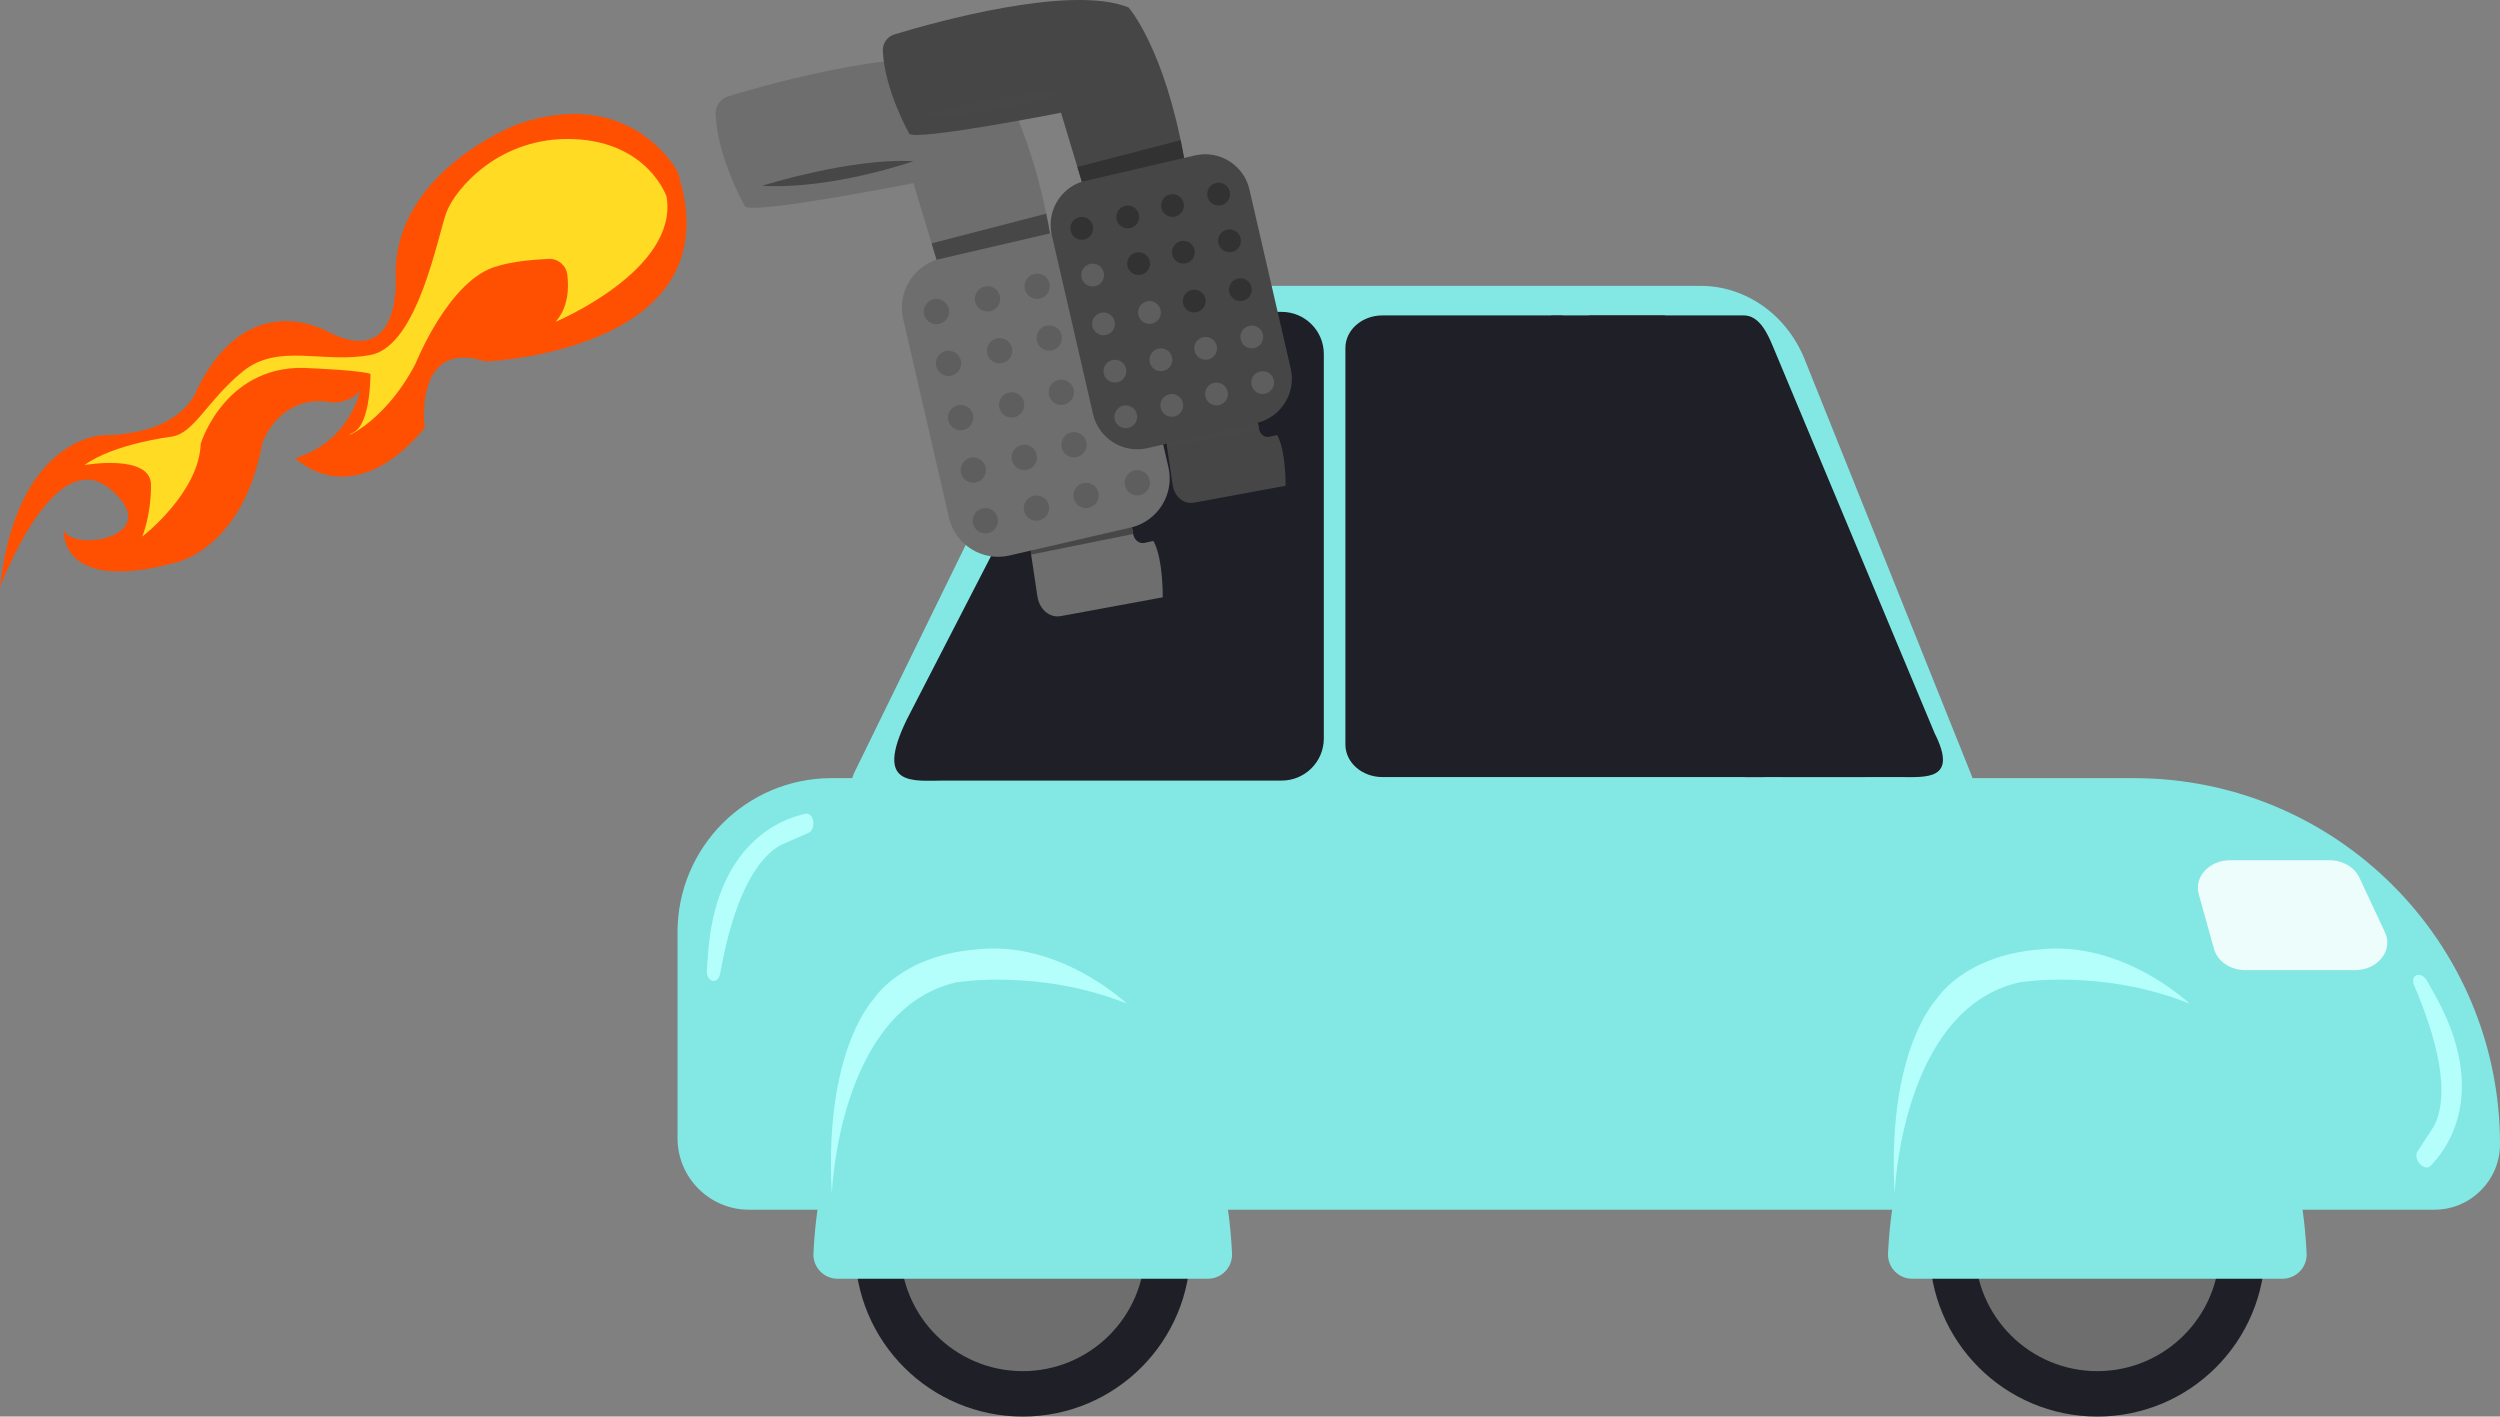 <?xml version="1.0" encoding="UTF-8"?><svg xmlns="http://www.w3.org/2000/svg" viewBox="0 0 2088.18 1183.21"><rect x="0" y="0" width="2088.18" height="1183.21" fill="#808080" stroke="none"/><defs><style>.cls-1{fill:#edfdfb;}.cls-2{fill:#ffdc23;}.cls-3{fill:#ff5001;}.cls-4{fill:#83e8e4;}.cls-5{fill:#b4fffb;}.cls-6{fill:#323232;}.cls-7{fill:#1f2027;}.cls-8{fill:#464646;}.cls-9{fill:#6e6e6e;}.cls-10{fill:#474747;}.cls-11{fill:#494949;}.cls-12{fill:#5e5e5e;}</style></defs><g id="Roue_avant"><circle class="cls-7" cx="1751.84" cy="1043.12" r="140.09"/><circle class="cls-9" cx="1751.84" cy="1043.12" r="102.15"/></g><g id="Roue_arrière"><circle class="cls-7" cx="854.26" cy="1043.12" r="140.09"/><circle class="cls-9" cx="854.26" cy="1043.12" r="102.15"/></g><g id="Voiture"><path class="cls-4" d="m1782.49,649.95h-134.96c-.27-.93-.58-1.86-.95-2.78l-139.13-346.85c-14.98-37.35-49.19-61.54-87.02-61.54h-444.02c-39.3,0-75.37,23.42-93.66,60.81l-169.11,345.63c-.76,1.56-1.36,3.14-1.83,4.74h-17.2c-71.07,0-128.69,57.61-128.69,128.69v172.04c0,32.99,26.75,59.74,59.74,59.74h57.17c-1.64,11.76-2.79,23.92-3.39,36.46-.56,11.54,8.65,21.2,20.2,21.2h309.24c11.55,0,20.76-9.67,20.2-21.2-.6-12.54-1.75-24.7-3.39-36.46h554.72c-1.64,11.76-2.79,23.92-3.39,36.46-.56,11.54,8.65,21.2,20.2,21.2h309.24c11.55,0,20.76-9.67,20.2-21.2-.6-12.54-1.75-24.7-3.39-36.46h110.14c30.25,0,54.77-24.52,54.77-54.77h0c0-168.83-136.86-305.69-305.69-305.69Z"/><path class="cls-5" d="m815.39,793.08c-62.96,5.18-85.38,41.07-85.38,41.07-6.59,7.38-41.39,51.89-35.22,163.05,0,0,5.31-153.93,104.04-176.67,0,0,69-11.6,142.26,17.7,0,0-56.07-53.19-125.7-45.15Z"/><path class="cls-5" d="m1703.15,793.08c-62.96,5.18-85.38,41.07-85.38,41.07-6.59,7.38-41.39,51.89-35.22,163.05,0,0,5.31-153.93,104.04-176.67,0,0,69-11.6,142.26,17.7,0,0-56.07-53.19-125.7-45.15Z"/><path class="cls-5" d="m679.41,687.77c0-5.01-3.06-8.86-6.47-8.13-19.34,4.1-75.74,24.21-81.72,119.66,0,0-.34,4.12-.81,11.06-.68,10.1,9.36,12.66,11.11,2.83,8.31-46.46,23.26-91.36,50.15-107.12.18-.1.36-.2.55-.28l23.17-10.15c2.39-1.05,4.02-4.24,4.02-7.87h0Z"/><path class="cls-5" d="m2020.13,970.72c2.75,4.19,7.41,5.73,9.87,3.25,13.93-14.03,50.07-61.77,2.73-144.87,0,0-1.97-3.63-5.39-9.69-4.97-8.82-14.76-5.45-10.85,3.72,18.53,43.41,30.64,89.15,16.8,117.08-.09.19-.19.36-.3.53l-13.81,21.19c-1.42,2.19-1.04,5.75.95,8.78h0Z"/></g><g id="Fenêtre"><polygon class="cls-11" points="1327.05 263.44 1390.68 263.44 1558.12 649.05 1488.91 649.05 1327.05 263.44"/><polygon class="cls-11" points="1295.63 263.52 1305.18 263.52 1473.21 649.13 1457.49 649.13 1295.63 263.52"/><path class="cls-7" d="m954.34,260.5h116.19c19.45,0,35.22,15.74,35.22,35.16v321.18c0,19.42-15.77,35.16-35.22,35.16h-281.67c-26.36,0-59.11,5.8-31.32-51.23l165.49-321.18c6.04-11.71,18.13-19.08,31.32-19.08Z"/><path class="cls-7" d="m1154.73,263.44h301.77c12.98,0,19.82,15.03,24.29,25.73l135.2,323.37c19.93,39.63-7.54,36.52-29.05,36.52h-432.22c-17.09,0-30.95-12.16-30.95-27.16v-331.29c0-15,13.85-27.16,30.95-27.16Z"/></g><g id="Pot_d_échappement_avant"><path class="cls-9" d="m955.99,453.47c-4.42.96-8.55-2.3-9.48-7.47l-1.01-5.61c21.91-5.63,35.58-27.93,30.47-50.09l-38.31-166.24c-5.19-22.51-27.84-36.68-50.35-31.49l-10.24,2.36c-18.25-102.3-51.51-139.58-51.51-139.58-53.65-21.69-179.86,13.72-217.05,25-6.64,2.01-11.1,8.26-10.79,15.19,1.61,36.55,24.54,76.94,24.54,76.94,7.4,6.73,140.69-19.52,140.69-19.52l19.33,63.99c-20.39,6.65-32.8,28.06-27.9,49.34l38.31,166.24c5.19,22.51,27.84,36.68,50.35,31.49l18.34-4.23c-.23,1.09-.28,2.25-.1,3.41l5.21,34.82c1.66,11.06,10.25,18.31,19.65,16.58l85.06-15.69s.46-32.18-7.76-47.08l-7.47,1.62Z"/><path class="cls-10" d="m636.52,155.2s73.86-23.42,126.52-20.57c0,0-67.71,23.8-126.52,20.57Z"/><polygon class="cls-10" points="778.15 203.28 873.89 178.46 877.07 194.93 782.28 216.95 778.15 203.28"/><polygon class="cls-10" points="860.92 459.91 945.5 440.39 946.51 446 861.29 463.21 860.92 459.91"/><circle class="cls-12" cx="782.2" cy="260.24" r="10.58"/><circle class="cls-12" cx="824.85" cy="249.65" r="10.58"/><circle class="cls-12" cx="866.33" cy="239.07" r="10.58"/><circle class="cls-12" cx="909.13" cy="228.49" r="10.58"/><circle class="cls-12" cx="792.29" cy="303.52" r="10.58"/><circle class="cls-12" cx="834.93" cy="292.94" r="10.58"/><circle class="cls-12" cx="876.42" cy="282.36" r="10.58"/><circle class="cls-12" cx="919.21" cy="271.77" r="10.58"/><circle class="cls-12" cx="802.37" cy="348.81" r="10.58"/><circle class="cls-12" cx="845.01" cy="338.23" r="10.58"/><circle class="cls-12" cx="886.5" cy="327.65" r="10.58"/><circle class="cls-12" cx="929.3" cy="317.06" r="10.58"/><circle class="cls-12" cx="812.96" cy="392.66" r="10.58"/><circle class="cls-12" cx="855.6" cy="382.07" r="10.58"/><circle class="cls-12" cx="897.08" cy="371.49" r="10.58"/><circle class="cls-12" cx="939.88" cy="360.91" r="10.58"/><circle class="cls-12" cx="823.04" cy="434.99" r="10.58"/><circle class="cls-12" cx="865.68" cy="424.41" r="10.58"/><circle class="cls-12" cx="907.17" cy="413.82" r="10.58"/><circle class="cls-12" cx="949.96" cy="403.24" r="10.58"/></g><g id="Pot_d_échappement_arrire"><path class="cls-8" d="m1060.1,364.8c-3.98.86-7.7-2.07-8.54-6.72l-.91-5.05c19.73-5.07,32.05-25.15,27.45-45.12l-34.51-149.74c-4.67-20.27-25.08-33.04-45.35-28.37l-9.22,2.13c-16.44-92.15-46.4-125.72-46.4-125.72-48.32-19.53-162,12.36-195.5,22.52-5.98,1.81-9.99,7.44-9.72,13.69,1.45,32.92,22.1,69.3,22.1,69.3,6.67,6.06,126.72-17.58,126.72-17.58l17.41,57.64c-18.37,5.99-29.54,25.28-25.13,44.44l34.51,149.74c4.67,20.27,25.08,33.04,45.35,28.37l16.52-3.81c-.2.98-.25,2.03-.09,3.07l4.7,31.36c1.49,9.96,9.23,16.49,17.7,14.93l76.62-14.13s.42-28.99-6.99-42.4l-6.73,1.46Z"/><path class="cls-10" d="m772.34,96.14s66.53-21.1,113.96-18.52c0,0-60.98,21.44-113.96,18.52Z"/><polygon class="cls-6" points="899.91 139.45 986.15 117.09 989.01 131.93 903.63 151.76 899.91 139.45"/><polygon class="cls-10" points="974.46 370.6 1050.65 353.02 1051.56 358.07 974.79 373.57 974.46 370.6"/><circle class="cls-6" cx="903.56" cy="190.75" r="9.53"/><circle class="cls-6" cx="941.97" cy="181.22" r="9.53"/><circle class="cls-6" cx="979.34" cy="171.69" r="9.53"/><circle class="cls-6" cx="1017.89" cy="162.15" r="9.53"/><circle class="cls-12" cx="912.64" cy="229.74" r="9.53"/><circle class="cls-6" cx="951.05" cy="220.21" r="9.53"/><circle class="cls-6" cx="988.42" cy="210.67" r="9.53"/><circle class="cls-6" cx="1026.97" cy="201.14" r="9.53"/><circle class="cls-12" cx="921.73" cy="270.53" r="9.53"/><circle class="cls-12" cx="960.13" cy="261" r="9.53"/><circle class="cls-6" cx="997.5" cy="251.47" r="9.53"/><circle class="cls-6" cx="1036.05" cy="241.93" r="9.53"/><circle class="cls-12" cx="931.26" cy="310.02" r="9.53"/><circle class="cls-12" cx="969.67" cy="300.49" r="9.53"/><circle class="cls-12" cx="1007.04" cy="290.96" r="9.53"/><circle class="cls-12" cx="1045.58" cy="281.43" r="9.53"/><circle class="cls-12" cx="940.34" cy="348.15" r="9.53"/><circle class="cls-12" cx="978.75" cy="338.62" r="9.53"/><circle class="cls-12" cx="1016.12" cy="329.09" r="9.53"/><circle class="cls-12" cx="1054.67" cy="319.56" r="9.53"/></g><g id="Phare"><path class="cls-1" d="m1945.58,718.51h-82.71c-17.47,0-30.37,13.89-26.33,28.36l12.77,45.77c2.9,10.38,13.79,17.71,26.33,17.71h91.32c19.12,0,32.21-16.43,25.15-31.55l-21.39-45.77c-4.1-8.77-14.06-14.52-25.15-14.52Z"/></g><g id="Flamme"><path class="cls-3" d="m405.79,301.94s210.13-8.37,159.88-159.12c0,0-38.83-72.33-133.99-38.83,0,0-102.02,38.83-101.26,125.62,0,0,6.09,77.66-54.05,48.73,0,0-67.76-42.63-111.92,47.2,0,0-10.66,37.31-79.18,38.07,0,0-71.56,2.28-85.27,127.14,0,0,44.92-121.81,92.12-82.22s-31.21,53.29-38.83,34.26c0,0-4.57,53.29,92.12,27.41,0,0,57.1-9.9,73.85-100.5,0,0,14.47-41.87,58.62-33.5,0,0,14.47.76,22.84-9.9,0,0-8.37,42.63-54.05,56.34,0,0,46.44,47.96,108.11-25.12,0,0-9.9-75.37,51.01-55.58Z"/><path class="cls-2" d="m556.81,164.35s-15.15-45.44-77.28-48.15-99.03,41.55-106.41,60.58-23.69,111.84-63.3,119.61-77.28-10.49-107.18,13.98-40.39,51.65-59.42,54.37c0,0-48.15,5.83-72.62,23.69,0,0,55.53-9.71,55.53,16.7s-7.38,43.11-7.38,43.11c0,0,47.38-36.12,48.93-77.67,0,0,20.97-69.13,93.2-62.91,0,0,39.61,1.55,48.54,4.66,0,0,.39,41.94-14.37,48.93s24.08-3.88,52.04-57.47c0,0,28.35-71.46,68.74-81.55,0,0,13.58-4.83,42.6-5.97,7.77-.31,14.46,5.41,15.41,13.13,1.4,11.31.9,27.54-9.86,39.45,0,0,102.91-43.11,92.81-104.46Z"/></g></svg>